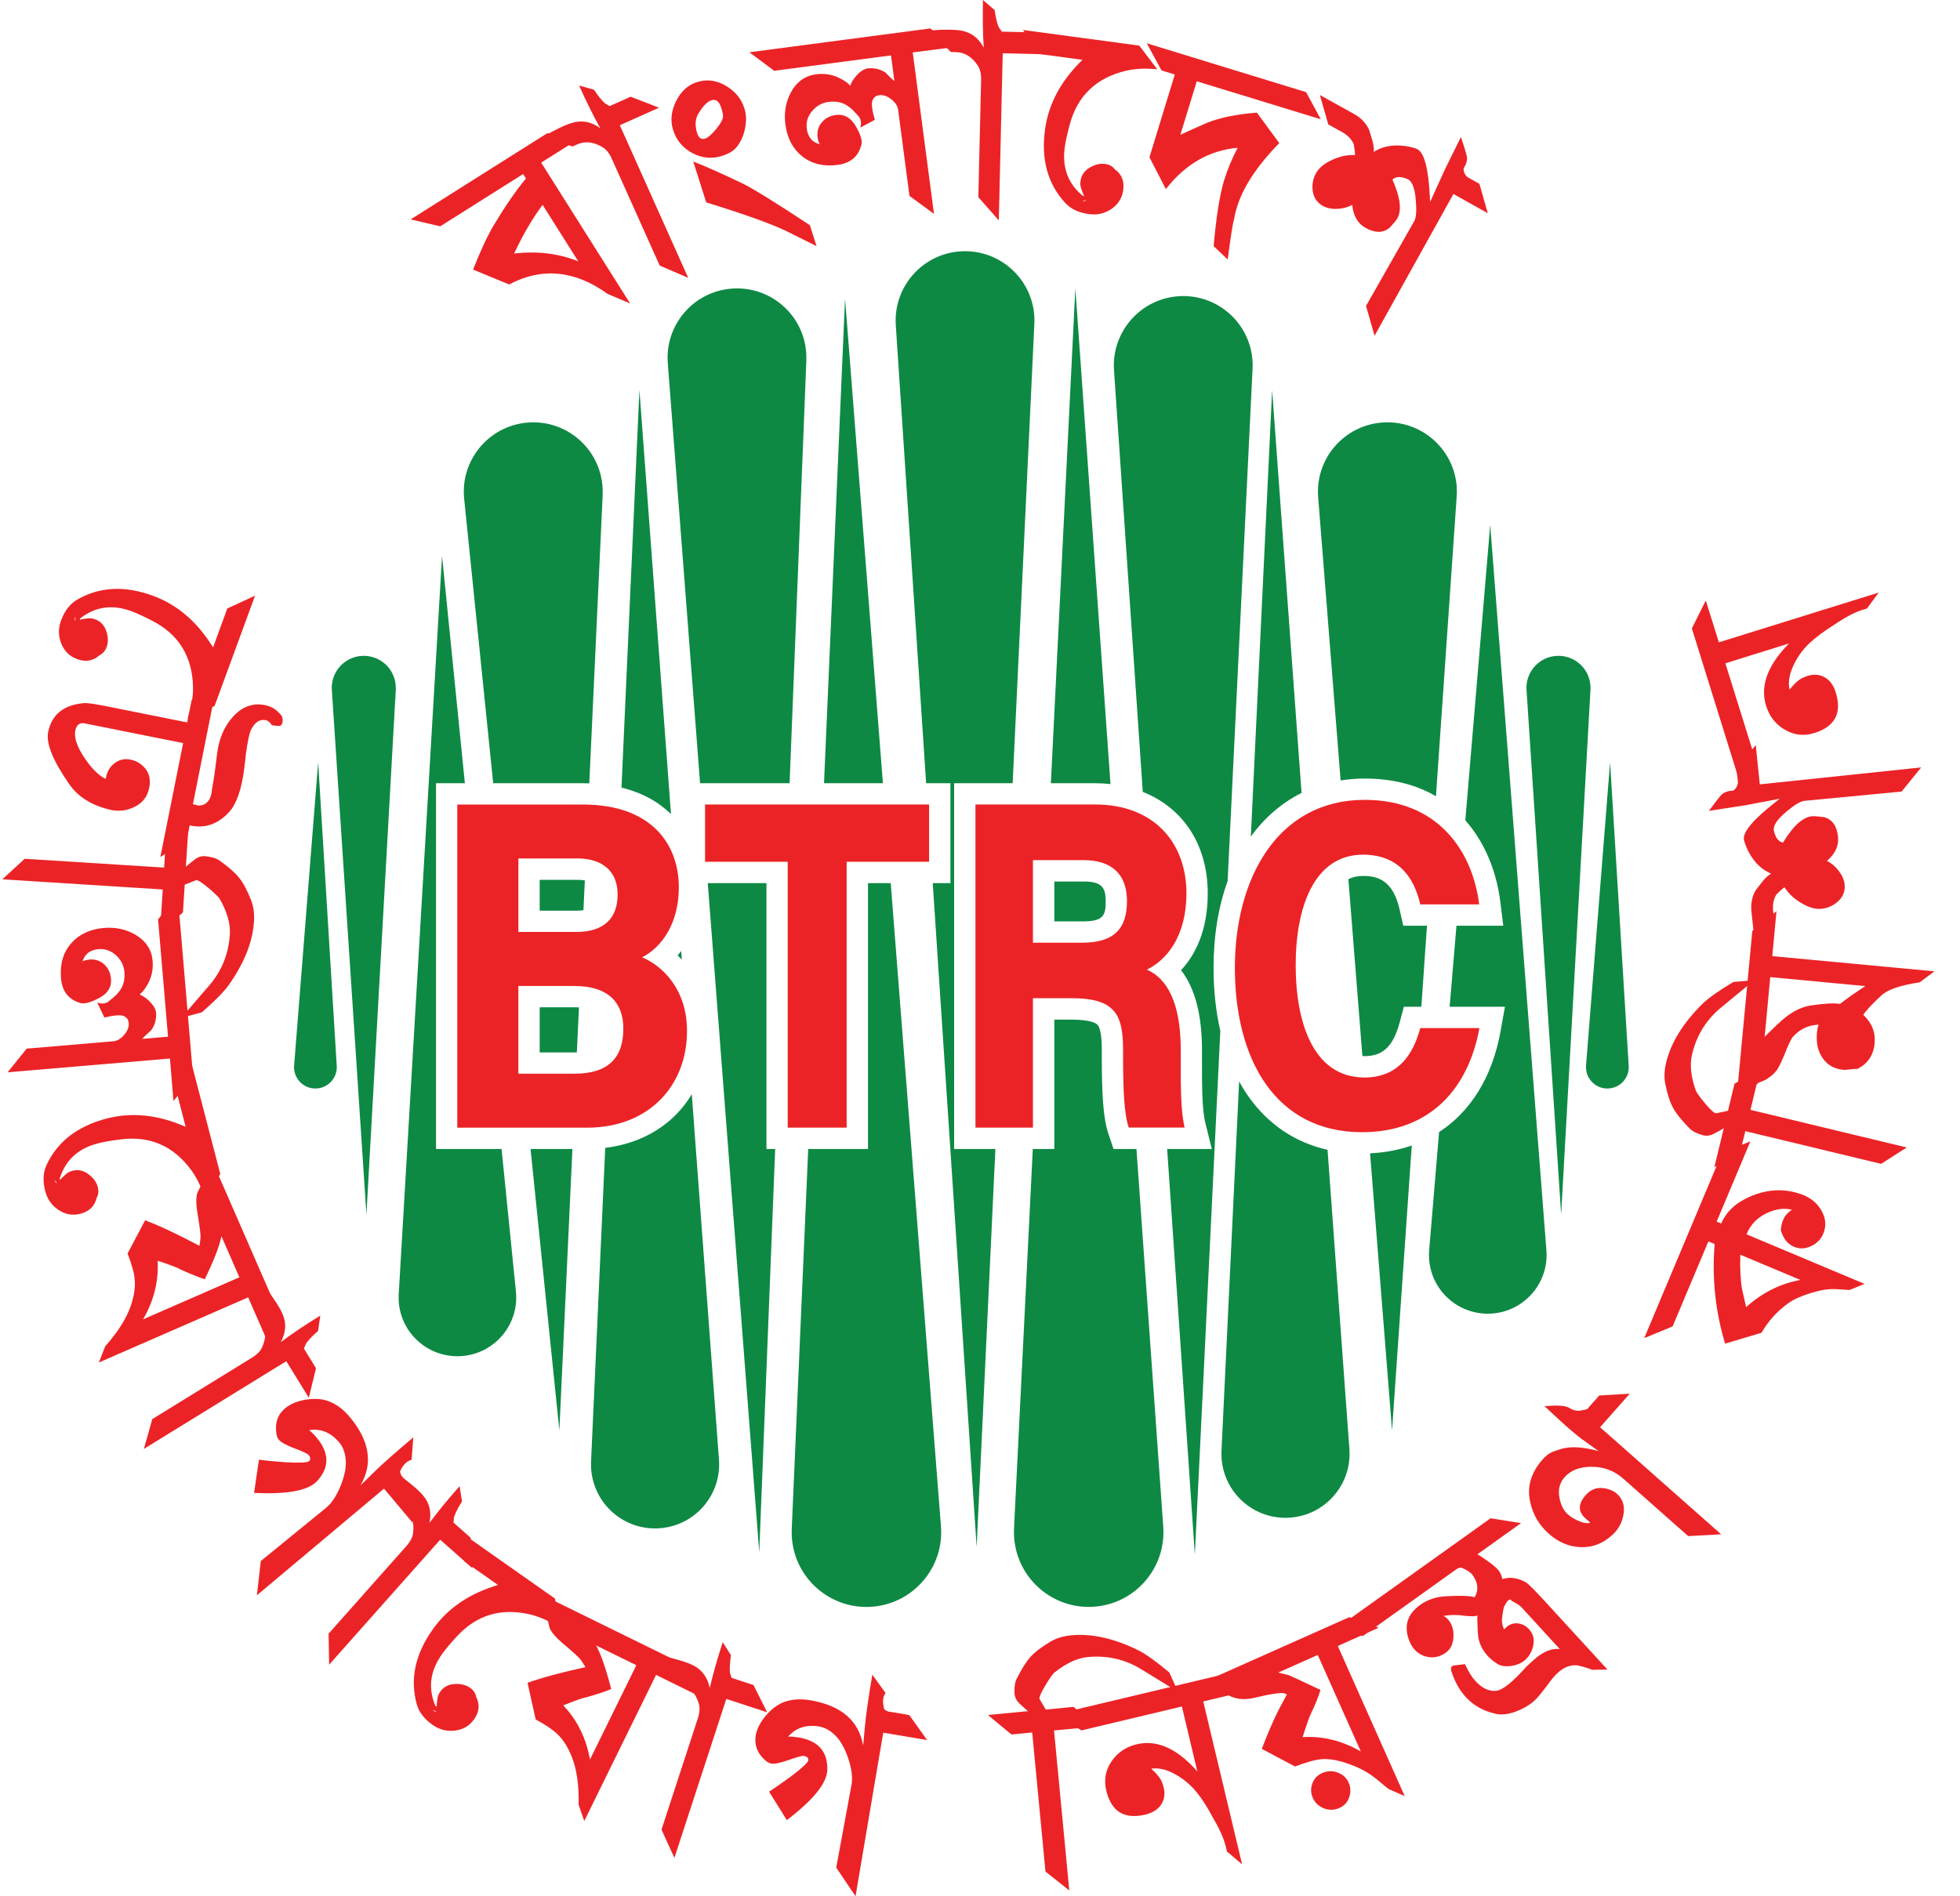 <svg width="62" height="60" viewBox="0 0 62 60" fill="none" xmlns="http://www.w3.org/2000/svg">
<g id="BTRC">
<g id="Group">
<g id="Group_2">
<path id="Vector" d="M6.106 21.737C6.084 20.774 5.656 20.076 4.822 19.645C4.547 19.503 4.324 19.4 4.154 19.338C3.561 19.12 3.028 19.191 2.556 19.552C2.534 19.572 2.51 19.619 2.483 19.694C2.472 19.724 2.465 19.746 2.46 19.759C2.403 19.766 2.377 19.683 2.384 19.513C2.357 19.587 2.359 19.629 2.389 19.64C2.382 19.638 2.451 19.623 2.593 19.594C2.735 19.565 2.839 19.557 2.905 19.567C3.183 19.621 3.35 19.81 3.404 20.135C3.421 20.26 3.411 20.371 3.375 20.469C3.328 20.597 3.25 20.686 3.141 20.737C2.944 20.914 2.711 20.954 2.441 20.855C2.202 20.767 2.035 20.604 1.939 20.364C1.843 20.125 1.839 19.882 1.929 19.638C2.043 19.326 2.215 19.104 2.443 18.972C3.148 18.564 3.947 18.524 4.84 18.851C5.611 19.134 6.244 19.678 6.74 20.484L7.19 19.253L8.068 18.847L6.789 22.335L5.936 22.731C6.056 22.376 6.111 22.045 6.106 21.737Z" fill="#EC2326"/>
<path id="Vector_2" d="M7.777 23.867L7.776 23.878C7.777 23.904 7.759 24.056 7.723 24.336C7.641 24.978 7.484 25.428 7.253 25.688C6.896 26.081 6.478 26.224 6 26.116L5.904 26.595L5.072 27.116L5.793 23.512L2.686 22.89C2.521 22.856 2.42 22.932 2.383 23.117C2.339 23.335 2.432 23.616 2.659 23.96C2.887 24.304 3.114 24.533 3.344 24.646L3.349 24.617C3.382 24.419 3.474 24.262 3.622 24.149C3.77 24.036 3.937 23.997 4.123 24.034C4.187 24.048 4.249 24.066 4.31 24.092C4.659 24.274 4.795 24.555 4.719 24.931C4.664 25.206 4.51 25.407 4.256 25.531C4.001 25.656 3.738 25.685 3.465 25.617C2.889 25.476 2.464 25.208 2.191 24.813C1.675 24.071 1.452 23.522 1.523 23.164C1.634 22.608 2.015 22.301 2.664 22.246C2.765 22.239 3.005 22.274 3.381 22.349L5.921 22.858L6.063 22.148L6.843 21.735L6.102 25.445C6.166 25.459 6.223 25.472 6.272 25.489C6.538 25.489 6.683 25.312 6.707 24.958C6.754 24.722 6.801 24.402 6.848 23.999C6.869 23.83 6.886 23.714 6.899 23.65C6.978 23.254 7.14 22.923 7.386 22.66C7.674 22.352 8.007 22.235 8.384 22.311C8.57 22.349 8.721 22.436 8.841 22.573C8.927 22.643 8.957 22.74 8.934 22.861C8.925 22.907 8.902 22.94 8.863 22.967C8.789 22.972 8.701 22.964 8.598 22.944C8.538 22.851 8.474 22.799 8.411 22.787C8.219 22.748 8.062 22.849 7.941 23.092C7.89 23.19 7.835 23.448 7.777 23.867Z" fill="#EC2326"/>
<path id="Vector_3" d="M6.62 31.179C7.015 30.72 7.232 30.182 7.271 29.564C7.293 29.225 7.183 28.846 6.942 28.426C6.856 28.328 6.733 28.213 6.573 28.078C6.387 27.923 6.264 27.846 6.205 27.849L5.843 27.992L5.787 28.871L5.061 29.51L5.148 28.144L0.074 27.822L0.782 27.172L5.192 27.451L5.234 26.792L5.961 26.157L5.88 27.424C5.969 27.345 6.065 27.268 6.165 27.192C6.264 27.116 6.372 27.082 6.49 27.091C6.686 27.109 6.836 27.155 6.942 27.227C7.224 27.428 7.429 27.608 7.559 27.767C7.689 27.925 7.817 28.161 7.94 28.476C8.019 28.67 8.05 28.898 8.034 29.159C7.994 29.803 7.726 30.476 7.23 31.175C7.072 31.394 6.79 31.679 6.382 32.032L5.735 32.205L6.62 31.179Z" fill="#EC2326"/>
<path id="Vector_4" d="M5.376 33.493L0.241 33.928L0.844 33.18L3.582 32.947C3.705 32.937 3.821 32.87 3.928 32.743C4.035 32.618 4.083 32.494 4.072 32.369C4.064 32.264 4.008 32.189 3.906 32.145C3.804 32.108 3.602 32.124 3.302 32.195L3.076 31.723C3.218 31.77 3.334 31.76 3.427 31.693C3.611 31.546 3.717 31.448 3.745 31.401C3.894 31.231 3.958 31.017 3.936 30.757C3.919 30.55 3.83 30.373 3.67 30.226C3.509 30.08 3.326 30.016 3.118 30.032C2.852 30.054 2.683 30.184 2.611 30.419C2.68 30.387 2.754 30.368 2.832 30.361C3.014 30.346 3.169 30.397 3.295 30.513C3.423 30.629 3.494 30.779 3.509 30.961C3.54 31.239 3.398 31.455 3.083 31.605C2.832 31.732 2.646 31.774 2.525 31.732C2.163 31.619 1.964 31.361 1.93 30.958C1.891 30.509 1.997 30.14 2.248 29.852C2.498 29.562 2.845 29.399 3.287 29.361C3.651 29.331 3.98 29.4 4.276 29.571C4.607 29.764 4.791 30.036 4.826 30.385C4.863 30.754 4.755 31.089 4.499 31.391L4.416 31.467C4.538 31.516 4.654 31.6 4.767 31.722C4.878 31.843 4.936 31.959 4.939 32.069C4.944 32.278 4.89 32.455 4.779 32.602C4.706 32.666 4.639 32.728 4.578 32.785C4.555 32.814 4.528 32.843 4.497 32.871L5.315 32.802L5 29.088L5.622 28.33L6.109 34.078L5.487 34.837L5.376 33.493Z" fill="#EC2326"/>
<path id="Vector_5" d="M6.061 37.04C5.495 36.261 4.746 35.931 3.814 36.052C3.507 36.091 3.266 36.133 3.089 36.18C2.477 36.339 2.079 36.701 1.896 37.266C1.889 37.295 1.897 37.347 1.916 37.424C1.924 37.456 1.929 37.478 1.933 37.492C1.889 37.531 1.822 37.477 1.73 37.332C1.751 37.408 1.776 37.441 1.808 37.433C1.801 37.435 1.849 37.384 1.95 37.279C2.051 37.175 2.132 37.109 2.191 37.081C2.45 36.966 2.695 37.027 2.926 37.264C3.01 37.357 3.066 37.453 3.093 37.554C3.126 37.687 3.113 37.805 3.054 37.908C2.993 38.166 2.823 38.331 2.546 38.404C2.3 38.468 2.069 38.428 1.854 38.286C1.638 38.143 1.498 37.945 1.432 37.693C1.348 37.37 1.363 37.091 1.476 36.853C1.823 36.116 2.457 35.629 3.379 35.39C4.175 35.184 5.004 35.27 5.872 35.653L5.544 34.385L6.034 33.55L6.968 37.146L6.491 37.957C6.383 37.596 6.242 37.291 6.061 37.04Z" fill="#EC2326"/>
<path id="Vector_6" d="M7.85 41.05L3.126 43.111L3.329 42.596C3.735 42.141 4.006 41.706 4.146 41.29C4.247 40.983 4.285 40.71 4.259 40.472C4.244 40.273 4.168 40.004 4.035 39.663L4.59 38.611C5.067 38.793 5.64 39.063 6.308 39.419C6.324 39.326 6.336 39.24 6.343 39.157C6.35 39.077 6.321 38.839 6.257 38.448C6.196 38.097 6.195 37.856 6.25 37.724L6.348 37.532L6.687 36.669L8.755 41.41L8.406 42.32L7.85 41.05ZM7.572 40.415L7.005 39.115C6.946 39.419 6.769 39.872 6.479 40.476C6.289 40.417 6.036 40.314 5.716 40.169C5.628 40.115 5.385 40.022 4.986 39.891C5.023 40.531 4.87 41.15 4.526 41.745L7.572 40.415Z" fill="#EC2326"/>
<path id="Vector_7" d="M8.88 42.467C9.248 42.193 9.666 41.913 10.131 41.627L10.062 42.112C9.902 42.249 9.775 42.38 9.684 42.505C9.664 42.547 9.642 42.603 9.615 42.672L9.996 43.291L9.769 44.226L9.056 43.07L4.551 45.845L4.818 44.901L7.967 42.96C8.134 42.858 8.243 42.745 8.295 42.62C8.429 42.316 8.422 42.043 8.275 41.806C8.258 41.779 8.231 41.733 8.193 41.672L8.4 40.74C8.668 41.089 8.847 41.367 8.939 41.58C9.067 41.868 9.046 42.165 8.88 42.467Z" fill="#EC2326"/>
<path id="Vector_8" d="M11.402 46.999L11.872 46.541C12.125 46.295 12.526 45.941 13.074 45.481L13.019 46.19C12.877 46.224 12.757 46.34 12.661 46.541C12.649 46.568 12.663 46.62 12.703 46.698C12.847 46.858 12.992 47.03 13.137 47.215L13.052 48.18L12.147 47.101L8.126 50.477L8.25 49.392L10.326 47.699C10.497 47.557 10.643 47.33 10.771 47.02C10.898 46.71 10.954 46.438 10.937 46.206C10.92 45.973 10.852 45.786 10.736 45.646C10.468 45.325 10.148 45.194 9.779 45.25C9.856 45.312 9.935 45.391 10.014 45.486C10.421 45.969 10.428 46.428 10.033 46.861C9.752 47.165 9.087 47.289 8.037 47.236L8.191 46.187C8.391 46.214 8.669 46.241 9.023 46.266C9.47 46.291 9.721 46.281 9.775 46.234C9.834 46.184 9.829 46.116 9.758 46.032C9.73 45.996 9.583 45.929 9.318 45.828C9.054 45.727 8.89 45.637 8.828 45.563C8.777 45.503 8.748 45.433 8.742 45.354C8.693 45.02 8.784 44.756 9.02 44.56C9.185 44.422 9.403 44.331 9.672 44.287C9.942 44.243 10.18 44.258 10.387 44.333C10.633 44.424 10.857 44.589 11.058 44.828C11.694 45.585 11.808 46.31 11.402 46.999Z" fill="#EC2326"/>
<path id="Vector_9" d="M13.584 48.188C13.857 47.821 14.175 47.433 14.539 47.023L14.614 47.509C14.499 47.686 14.416 47.848 14.364 47.994C14.357 48.04 14.352 48.1 14.345 48.175L14.888 48.657L14.941 49.619L13.924 48.717L10.411 52.672L10.394 51.691L12.85 48.925C12.98 48.778 13.053 48.638 13.068 48.503C13.108 48.173 13.024 47.915 12.813 47.73C12.79 47.708 12.749 47.674 12.697 47.625L12.626 46.673C12.983 46.929 13.236 47.145 13.385 47.32C13.59 47.563 13.656 47.851 13.584 48.188Z" fill="#EC2326"/>
<path id="Vector_10" d="M16.795 51.089C15.859 50.861 15.075 51.094 14.441 51.789C14.232 52.016 14.075 52.205 13.971 52.355C13.607 52.873 13.538 53.405 13.764 53.955C13.777 53.98 13.818 54.016 13.882 54.061C13.909 54.08 13.927 54.093 13.939 54.102C13.931 54.159 13.845 54.162 13.681 54.112C13.745 54.157 13.786 54.166 13.806 54.139C13.802 54.144 13.806 54.075 13.816 53.93C13.826 53.785 13.845 53.683 13.871 53.621C13.995 53.367 14.222 53.254 14.549 53.286C14.674 53.301 14.778 53.34 14.864 53.399C14.976 53.478 15.043 53.576 15.063 53.694C15.185 53.93 15.161 54.166 14.998 54.4C14.851 54.607 14.65 54.727 14.393 54.757C14.136 54.788 13.9 54.729 13.688 54.579C13.416 54.388 13.246 54.164 13.179 53.909C12.966 53.122 13.135 52.34 13.683 51.563C14.155 50.89 14.846 50.42 15.753 50.15L14.681 49.397L14.515 48.442L17.555 50.58L17.717 51.507C17.4 51.305 17.095 51.165 16.795 51.089Z" fill="#EC2326"/>
<path id="Vector_11" d="M20.753 52.996L18.481 57.62L18.302 57.097C18.319 56.487 18.245 55.98 18.081 55.573C17.96 55.273 17.811 55.042 17.64 54.877C17.498 54.736 17.267 54.579 16.945 54.405L16.687 53.244C17.169 53.075 17.781 52.91 18.519 52.75C18.472 52.669 18.425 52.595 18.378 52.527C18.331 52.46 18.157 52.298 17.854 52.042C17.581 51.814 17.424 51.63 17.381 51.494L17.333 51.285L17.034 50.408L21.677 52.689L21.999 53.609L20.753 52.996ZM20.129 52.689L18.857 52.064C19.007 52.333 19.167 52.794 19.334 53.443C19.15 53.52 18.89 53.606 18.553 53.702C18.452 53.717 18.206 53.803 17.817 53.96C18.26 54.425 18.541 54.995 18.663 55.673L20.129 52.689Z" fill="#EC2326"/>
<path id="Vector_12" d="M22.451 53.409C22.555 52.964 22.692 52.48 22.862 51.959L23.123 52.374C23.09 52.583 23.078 52.763 23.088 52.918C23.1 52.964 23.119 53.021 23.144 53.09L23.835 53.316L24.267 54.178L22.975 53.756L21.333 58.785L20.925 57.891L22.073 54.375C22.134 54.189 22.144 54.032 22.104 53.903C22.009 53.584 21.829 53.382 21.562 53.294C21.532 53.284 21.482 53.267 21.414 53.245L20.971 52.401C21.401 52.493 21.718 52.59 21.925 52.692C22.206 52.832 22.382 53.072 22.451 53.409Z" fill="#EC2326"/>
<path id="Vector_13" d="M27.304 55.231L27.364 54.577C27.398 54.226 27.474 53.697 27.594 52.989L28.012 53.566C27.926 53.684 27.911 53.849 27.966 54.065C27.975 54.093 28.018 54.123 28.099 54.156C28.312 54.186 28.534 54.223 28.765 54.269L29.327 55.057L27.939 54.823L27.063 60L26.452 59.093L26.938 56.458C26.975 56.239 26.941 55.971 26.837 55.653C26.732 55.334 26.597 55.091 26.434 54.924C26.27 54.757 26.098 54.66 25.918 54.629C25.507 54.56 25.178 54.666 24.932 54.948C25.031 54.944 25.143 54.955 25.264 54.975C25.888 55.081 26.189 55.425 26.169 56.012C26.152 56.425 25.726 56.952 24.89 57.59L24.328 56.691C24.499 56.581 24.728 56.421 25.015 56.212C25.37 55.943 25.556 55.772 25.567 55.701C25.581 55.624 25.532 55.577 25.422 55.558C25.377 55.55 25.222 55.593 24.954 55.686C24.687 55.781 24.505 55.818 24.409 55.803C24.332 55.789 24.266 55.755 24.209 55.7C23.956 55.479 23.855 55.216 23.905 54.914C23.941 54.702 24.049 54.493 24.226 54.284C24.402 54.076 24.595 53.933 24.799 53.855C25.045 53.764 25.323 53.746 25.631 53.798C26.609 53.963 27.166 54.442 27.304 55.231Z" fill="#EC2326"/>
<path id="Vector_14" d="M36.104 52.819C35.589 52.502 35.023 52.372 34.406 52.431C34.069 52.463 33.712 52.632 33.334 52.937C33.251 53.036 33.157 53.176 33.051 53.357C32.926 53.566 32.87 53.699 32.882 53.756L33.081 54.092L33.958 54.007L34.704 54.624L33.342 54.754L33.824 59.815L33.071 59.218L32.651 54.818L31.994 54.88L31.252 54.264L32.518 54.142C32.425 54.066 32.334 53.985 32.245 53.898C32.156 53.812 32.105 53.711 32.093 53.593C32.081 53.397 32.102 53.242 32.157 53.126C32.311 52.817 32.456 52.584 32.592 52.431C32.729 52.278 32.941 52.114 33.233 51.942C33.411 51.834 33.632 51.767 33.892 51.742C34.534 51.681 35.24 51.839 36.009 52.217C36.25 52.338 36.577 52.573 36.99 52.92L37.265 53.532L36.104 52.819Z" fill="#EC2326"/>
<path id="Vector_15" d="M36.417 55.963C36.57 56.101 36.678 56.229 36.74 56.349C36.771 56.421 36.794 56.494 36.811 56.563C36.86 56.765 36.831 56.946 36.729 57.101C36.624 57.256 36.459 57.36 36.231 57.416C35.565 57.574 35.154 57.322 34.994 56.656C34.915 56.32 34.969 56.012 35.159 55.732C35.35 55.452 35.616 55.272 35.956 55.191C36.57 55.044 37.182 55.3 37.792 55.959L37.875 56.05L37.386 53.995L34.208 54.752L33.386 54.245L38.559 53.013L39.412 53.513L38.062 53.835L39.291 58.99L38.812 58.583C38.802 58.539 38.789 58.485 38.773 58.421C38.716 58.18 38.58 57.874 38.364 57.504C38.182 57.165 38.005 56.89 37.831 56.681C37.657 56.472 37.45 56.298 37.209 56.16C36.919 55.99 36.656 55.926 36.417 55.963Z" fill="#EC2326"/>
<path id="Vector_16" d="M42.318 52.081L44.435 56.831L43.916 56.602C43.629 56.359 43.44 56.207 43.349 56.148C43.174 56.027 42.958 55.919 42.702 55.826C42.36 55.7 42.068 55.646 41.825 55.661C41.618 55.675 41.331 55.754 40.966 55.894L39.914 55.336C40.104 54.837 40.281 54.43 40.44 54.115C40.475 54.049 40.564 53.881 40.708 53.611C40.645 53.583 40.603 53.569 40.583 53.571C40.45 53.559 40.16 53.606 39.715 53.712C39.376 53.8 39.081 53.77 38.83 53.625L37.938 53.282L42.68 51.169L43.611 51.502L42.318 52.081ZM41.684 52.364L40.433 52.922C40.538 52.947 40.645 52.974 40.758 53.001C40.827 53.028 41.165 53.183 41.77 53.471C41.697 53.711 41.598 53.958 41.47 54.215C41.412 54.341 41.323 54.591 41.205 54.965C41.839 54.924 42.453 55.076 43.046 55.418L41.684 52.364ZM42.375 57.203C42.208 57.278 42.043 57.283 41.878 57.217C41.712 57.151 41.596 57.042 41.527 56.887C41.461 56.738 41.456 56.587 41.512 56.433C41.568 56.28 41.67 56.17 41.82 56.103C41.987 56.029 42.152 56.023 42.316 56.086C42.48 56.148 42.594 56.254 42.661 56.403C42.727 56.551 42.734 56.706 42.68 56.865C42.624 57.025 42.523 57.138 42.375 57.203Z" fill="#EC2326"/>
<path id="Vector_17" d="M45.659 51.131C45.733 51.167 45.794 51.219 45.843 51.288C45.949 51.436 45.993 51.615 45.974 51.826C45.956 52.035 45.878 52.19 45.74 52.288C45.528 52.439 45.307 52.478 45.079 52.406C44.85 52.333 44.686 52.175 44.587 51.935C44.395 51.465 44.508 51.079 44.926 50.779C45.165 50.609 45.443 50.518 45.764 50.506C46.178 50.482 46.473 50.491 46.649 50.535C46.778 50.314 46.757 50.081 46.583 49.837C46.526 49.757 46.418 49.683 46.256 49.614C46.199 49.59 46.131 49.607 46.052 49.665L43.117 51.762L42.139 51.62L47.151 48.04L48.114 48.193L46.595 49.279L46.482 49.12C46.546 49.075 46.706 49.144 46.965 49.328C47.2 49.488 47.348 49.611 47.409 49.695C47.515 49.843 47.559 50.041 47.542 50.285C47.547 50.314 47.522 50.519 47.468 50.904C47.109 51.072 46.844 51.145 46.674 51.121L46.692 51.131C46.601 51.148 46.418 51.14 46.143 51.103C45.946 51.094 45.785 51.106 45.659 51.131Z" fill="#EC2326"/>
<path id="Vector_18" d="M47.685 50.648H47.699C47.67 50.675 47.63 50.737 47.579 50.835C47.552 50.921 47.528 51.064 47.508 51.265C47.512 51.366 47.535 51.462 47.576 51.555C47.604 51.528 47.628 51.506 47.648 51.489C47.754 51.391 47.876 51.351 48.014 51.366C48.152 51.381 48.269 51.442 48.366 51.548C48.494 51.688 48.54 51.853 48.505 52.045C48.469 52.237 48.383 52.396 48.248 52.519C48.137 52.62 47.99 52.684 47.807 52.711C47.623 52.738 47.473 52.715 47.356 52.64C47.24 52.566 47.139 52.483 47.056 52.392C46.903 52.224 46.805 52.03 46.763 51.813C46.748 51.728 46.738 51.514 46.729 51.167C46.767 51.044 46.819 50.874 46.883 50.654C46.885 50.521 46.991 50.356 47.201 50.164C47.508 49.882 47.864 49.849 48.265 50.064C48.329 50.095 48.553 50.322 48.941 50.744L50.849 52.827L50.364 52.834C50.251 52.787 50.103 52.741 49.92 52.698C49.696 52.664 49.481 52.743 49.273 52.932C49.182 53.016 49.069 53.149 48.938 53.333C48.786 53.534 48.676 53.67 48.609 53.741C48.446 53.91 48.236 54.043 47.982 54.142C47.709 54.25 47.471 54.274 47.266 54.215C46.9 54.125 46.601 53.953 46.367 53.697C46.168 53.481 46.016 53.208 45.912 52.881C45.88 52.779 45.903 52.718 45.983 52.698L46.342 52.655C46.45 52.888 46.557 53.065 46.665 53.183C46.883 53.421 47.107 53.525 47.338 53.497C47.537 53.473 47.85 53.22 48.277 52.741C48.378 52.649 48.451 52.583 48.493 52.542C48.757 52.3 49.007 52.177 49.243 52.173C49.261 52.173 49.293 52.175 49.339 52.177L48.117 50.843C48.081 50.804 48.004 50.752 47.881 50.688C47.805 50.643 47.773 50.614 47.788 50.6L47.685 50.648Z" fill="#EC2326"/>
<path id="Vector_19" d="M50.305 48.178C50.246 48.126 50.195 48.08 50.151 48.041C49.912 47.831 49.915 47.584 50.161 47.306C50.355 47.087 50.603 47.028 50.907 47.129C51.001 47.161 51.08 47.204 51.143 47.261C51.328 47.424 51.401 47.639 51.358 47.901C51.316 48.164 51.202 48.384 51.014 48.556C50.709 48.842 50.362 48.974 49.973 48.952C49.615 48.931 49.292 48.793 48.998 48.534C48.681 48.252 48.482 47.912 48.401 47.51C48.299 47.037 48.43 46.592 48.798 46.177C48.892 46.069 48.992 45.992 49.094 45.944C49.275 45.879 49.398 45.838 49.462 45.825C49.754 45.761 50.123 45.791 50.569 45.916C50.409 45.801 50.229 45.671 50.027 45.526C49.799 45.359 49.408 45.014 48.855 44.489C48.97 44.486 49.086 44.481 49.204 44.473C49.401 44.473 49.536 44.493 49.612 44.533C49.73 44.602 49.828 44.638 49.905 44.636C49.951 44.643 50.052 44.626 50.205 44.587L50.588 44.156L51.554 44.097L50.615 45.159L54.445 48.547L53.403 48.604L51.345 46.784C51.051 46.524 50.701 46.399 50.291 46.411C49.942 46.423 49.678 46.531 49.496 46.735C49.34 46.91 49.285 47.119 49.325 47.364C49.366 47.608 49.457 47.792 49.598 47.918C49.716 48.021 49.865 48.105 50.045 48.166C50.153 48.198 50.241 48.202 50.305 48.178Z" fill="#EC2326"/>
<path id="Vector_20" d="M54.302 38.654L54.447 38.714C54.603 38.34 54.912 38.053 55.37 37.855C55.8 37.672 56.222 37.618 56.636 37.694C56.793 37.725 56.931 37.765 57.053 37.816C57.306 37.922 57.495 38.085 57.619 38.308C57.758 38.551 57.776 38.795 57.672 39.041C57.599 39.215 57.469 39.345 57.285 39.431C57.102 39.517 56.921 39.522 56.748 39.449C56.549 39.367 56.411 39.191 56.331 38.925C56.343 38.795 56.368 38.685 56.406 38.596C56.478 38.423 56.628 38.286 56.852 38.19C56.889 38.17 56.923 38.166 56.952 38.18C57.021 38.202 57.021 38.293 56.952 38.456C56.886 38.379 56.837 38.333 56.807 38.321C56.554 38.215 56.274 38.225 55.967 38.35C55.617 38.493 55.377 38.728 55.247 39.055L58.98 40.623L58.506 40.816C58.177 40.791 57.972 40.783 57.891 40.791C57.734 40.796 57.528 40.837 57.277 40.914C56.969 41.01 56.733 41.116 56.571 41.233C56.217 41.487 55.934 41.799 55.721 42.17L54.57 42.514C54.26 41.486 54.15 40.435 54.239 39.363L54.04 39.281L52.909 41.969L52.011 42.34L54.477 36.472L55.369 36.115L54.302 38.654ZM55.104 40.783C55.124 40.869 55.168 41.061 55.234 41.358C55.745 40.901 56.316 40.614 56.952 40.499L55.05 39.7C55.038 40.147 55.057 40.508 55.104 40.783Z" fill="#EC2326"/>
<path id="Vector_21" d="M54.443 31.878C53.975 32.263 53.669 32.755 53.525 33.357C53.445 33.687 53.487 34.078 53.653 34.533C53.72 34.643 53.821 34.779 53.958 34.938C54.114 35.123 54.222 35.219 54.28 35.226L54.661 35.147L54.866 34.292L55.692 33.786L55.372 35.117L60.315 36.307L59.506 36.826L55.209 35.791L55.053 36.433L54.229 36.934L54.528 35.698C54.425 35.761 54.319 35.821 54.207 35.877C54.096 35.934 53.983 35.949 53.87 35.921C53.681 35.868 53.541 35.798 53.449 35.708C53.206 35.462 53.034 35.25 52.933 35.071C52.832 34.892 52.747 34.638 52.68 34.306C52.636 34.1 52.645 33.871 52.705 33.618C52.857 32.991 53.236 32.376 53.845 31.77C54.037 31.581 54.366 31.349 54.828 31.072L55.495 31.012L54.443 31.878Z" fill="#EC2326"/>
<path id="Vector_22" d="M56.17 33.908L56.171 33.898C56.117 33.979 56.008 34.07 55.841 34.171L55.627 34.258L54.924 34.84L55.43 29.457L56.195 28.832L56.062 30.253L61.191 30.734L60.725 31.082C60.104 31.175 59.696 31.317 59.501 31.507C59.212 31.775 59.025 31.978 58.941 32.112C59.212 32.36 59.332 32.664 59.298 33.02C59.263 33.389 59.081 33.657 58.752 33.822C58.7 33.817 58.626 33.822 58.53 33.835C58.434 33.849 58.363 33.854 58.317 33.851C58.012 33.822 57.786 33.689 57.638 33.453C57.5 33.244 57.446 32.982 57.476 32.672C57.484 32.574 57.503 32.492 57.528 32.421C57.193 32.436 56.92 32.568 56.706 32.816C56.655 32.876 56.564 33.07 56.434 33.399C56.323 33.667 56.235 33.835 56.17 33.908ZM55.998 30.917L55.821 32.805C56.146 32.482 56.365 32.278 56.478 32.19C56.746 31.979 57.014 31.855 57.279 31.814C57.71 31.75 58.019 31.733 58.206 31.764C58.39 31.617 58.656 31.43 59.005 31.201L55.998 30.917Z" fill="#EC2326"/>
<path id="Vector_23" d="M55.667 24.818L60.772 24.282L60.153 25.046L57.077 25.339C56.954 25.353 56.763 25.467 56.504 25.685C56.209 25.933 56.079 26.133 56.114 26.287C56.165 26.511 56.261 26.636 56.403 26.659C56.718 26.135 57.023 25.857 57.318 25.826C57.384 25.82 57.51 25.83 57.699 25.855C57.959 25.926 58.105 26.133 58.142 26.477C58.171 26.755 58.055 27.012 57.79 27.242C57.928 27.306 58.051 27.409 58.163 27.553C58.272 27.696 58.334 27.837 58.35 27.981C58.371 28.188 58.307 28.363 58.156 28.507C58.004 28.65 57.827 28.733 57.621 28.755C57.422 28.775 57.202 28.711 56.957 28.559C56.735 28.426 56.566 28.262 56.448 28.072C56.376 28.126 56.29 28.203 56.19 28.306C56.108 28.446 56.072 28.606 56.086 28.788C56.065 28.601 56.084 28.778 56.141 29.323L55.533 30.075L55.403 28.839C55.378 28.593 55.421 28.369 55.538 28.166C55.683 27.981 55.757 27.885 55.764 27.876C55.844 27.777 55.932 27.698 56.025 27.642C55.678 27.495 55.415 27.212 55.236 26.791C55.192 26.678 55.169 26.599 55.163 26.553C55.138 26.314 55.469 25.924 56.155 25.386L56.298 25.273L55.199 25.481L54.058 25.656C54.219 25.434 54.356 25.258 54.469 25.13C54.525 25.086 54.597 25.053 54.686 25.031C54.732 25.026 54.777 25.021 54.825 25.016C54.906 24.962 54.956 24.881 54.978 24.773L54.931 24.326L55.539 23.574L55.667 24.818Z" fill="#EC2326"/>
<path id="Vector_24" d="M56.609 21.821C56.736 21.659 56.857 21.543 56.972 21.472C57.042 21.437 57.112 21.408 57.181 21.386C57.38 21.324 57.56 21.339 57.722 21.432C57.884 21.524 58 21.683 58.069 21.907C58.273 22.561 58.047 22.989 57.395 23.193C57.064 23.296 56.754 23.262 56.461 23.09C56.169 22.92 55.97 22.667 55.866 22.332C55.679 21.73 55.893 21.103 56.508 20.447L56.594 20.359L54.578 20.988L55.551 24.107L55.1 24.962L53.518 19.884L53.959 18.999L54.372 20.324L59.431 18.748L59.057 19.253C59.013 19.267 58.961 19.284 58.899 19.302C58.663 19.377 58.366 19.533 58.012 19.774C57.687 19.978 57.425 20.174 57.226 20.363C57.029 20.55 56.871 20.769 56.749 21.018C56.602 21.317 56.555 21.585 56.609 21.821Z" fill="#EC2326"/>
</g>
<g id="Group_3">
<path id="Vector_25" d="M17.119 5.145L19.932 9.602L19.221 9.3C18.186 8.552 17.147 8.451 16.105 9L14.964 8.53C15.205 7.923 15.421 7.459 15.612 7.137C15.969 6.542 16.309 6.045 16.637 5.647L16.547 5.507L13.926 7.161L12.99 6.942L17.314 4.213L18.25 4.432L17.119 5.145ZM17.164 6.482C16.846 6.907 16.546 7.419 16.264 8.022C16.997 7.938 17.673 8.019 18.292 8.269L17.164 6.482Z" fill="#EC2326"/>
<path id="Vector_26" d="M18.988 4.058C18.765 3.656 18.543 3.208 18.319 2.707L18.791 2.839C18.905 3.016 19.018 3.157 19.13 3.265C19.168 3.291 19.222 3.321 19.286 3.356L19.949 3.06L20.847 3.407L19.607 3.963L21.77 8.791L20.868 8.403L19.355 5.029C19.276 4.85 19.177 4.727 19.06 4.658C18.776 4.486 18.506 4.457 18.25 4.572C18.219 4.585 18.172 4.607 18.106 4.636L17.209 4.309C17.589 4.088 17.89 3.946 18.111 3.884C18.42 3.795 18.712 3.854 18.988 4.058Z" fill="#EC2326"/>
<path id="Vector_27" d="M23.279 4.68C23.19 4.784 23.041 4.869 22.837 4.934C22.52 5.035 22.21 5.005 21.905 4.845C21.602 4.685 21.398 4.442 21.293 4.117C21.2 3.823 21.229 3.52 21.384 3.206C21.538 2.893 21.757 2.691 22.043 2.599C22.353 2.5 22.659 2.537 22.955 2.711C23.254 2.884 23.453 3.125 23.55 3.437C23.611 3.631 23.616 3.847 23.562 4.088C23.508 4.331 23.414 4.526 23.279 4.68ZM24.887 7.318C24.402 7.082 23.552 6.779 22.34 6.404L21.929 5.11C22.352 5.277 22.869 5.507 23.485 5.804C23.832 5.974 24.543 6.414 25.619 7.126L25.829 7.787L24.887 7.318ZM22.502 3.173C22.372 3.215 22.232 3.358 22.085 3.606C21.993 3.766 21.979 3.96 22.045 4.188C22.092 4.359 22.178 4.425 22.303 4.385C22.396 4.354 22.512 4.257 22.65 4.088C22.788 3.919 22.863 3.786 22.871 3.687C22.876 3.636 22.856 3.54 22.809 3.395C22.746 3.203 22.643 3.127 22.502 3.173Z" fill="#EC2326"/>
<path id="Vector_28" d="M28.872 1.659L29.544 6.767L28.769 6.199L28.41 3.474C28.393 3.351 28.32 3.24 28.19 3.139C28.061 3.038 27.934 2.996 27.809 3.012C27.705 3.026 27.632 3.085 27.594 3.189C27.562 3.292 27.587 3.493 27.673 3.791L27.213 4.039C27.253 3.896 27.238 3.779 27.167 3.69C27.012 3.513 26.911 3.412 26.86 3.385C26.683 3.243 26.466 3.191 26.208 3.225C26.001 3.252 25.829 3.35 25.689 3.515C25.549 3.682 25.493 3.867 25.52 4.074C25.556 4.339 25.692 4.503 25.93 4.563C25.894 4.496 25.872 4.423 25.862 4.346C25.839 4.165 25.883 4.009 25.992 3.876C26.102 3.742 26.248 3.665 26.43 3.64C26.707 3.597 26.93 3.729 27.095 4.036C27.231 4.28 27.284 4.464 27.246 4.587C27.15 4.954 26.902 5.165 26.501 5.217C26.055 5.276 25.682 5.187 25.382 4.951C25.082 4.715 24.901 4.376 24.844 3.938C24.797 3.575 24.851 3.243 25.008 2.94C25.186 2.601 25.449 2.406 25.797 2.353C26.162 2.299 26.503 2.392 26.817 2.633L26.896 2.711C26.938 2.586 27.017 2.466 27.133 2.348C27.25 2.232 27.363 2.168 27.472 2.161C27.68 2.148 27.86 2.193 28.012 2.298C28.079 2.367 28.145 2.431 28.204 2.49C28.233 2.512 28.263 2.539 28.293 2.567L28.185 1.753L24.49 2.24L23.705 1.654L29.424 0.9L30.212 1.487L28.872 1.659Z" fill="#EC2326"/>
<path id="Vector_29" d="M31.118 1.507C31.089 1.05 31.082 0.548 31.094 0L31.465 0.322C31.492 0.531 31.534 0.708 31.588 0.853C31.613 0.893 31.647 0.942 31.691 1.001L32.417 1.018L33.078 1.718L31.719 1.686L31.595 6.974L30.947 6.236L31.035 2.537C31.04 2.342 31.005 2.188 30.929 2.075C30.747 1.797 30.514 1.655 30.234 1.649C30.202 1.649 30.15 1.647 30.078 1.645L29.408 0.964C29.846 0.929 30.179 0.931 30.406 0.968C30.72 1.025 30.956 1.202 31.118 1.507Z" fill="#EC2326"/>
<path id="Vector_30" d="M35.602 2.242C34.666 2.471 34.078 3.04 33.837 3.948C33.757 4.247 33.705 4.486 33.68 4.666C33.596 5.293 33.779 5.797 34.233 6.182C34.256 6.199 34.309 6.212 34.386 6.222C34.418 6.227 34.442 6.229 34.455 6.231C34.474 6.286 34.4 6.329 34.231 6.359C34.309 6.369 34.349 6.359 34.354 6.327C34.354 6.334 34.324 6.269 34.266 6.138C34.209 6.005 34.177 5.905 34.174 5.84C34.165 5.556 34.315 5.352 34.62 5.229C34.738 5.186 34.848 5.172 34.953 5.186C35.087 5.204 35.192 5.261 35.264 5.356C35.48 5.509 35.569 5.728 35.531 6.013C35.497 6.264 35.372 6.463 35.16 6.61C34.946 6.755 34.71 6.811 34.452 6.775C34.123 6.731 33.869 6.612 33.692 6.416C33.14 5.816 32.93 5.044 33.056 4.102C33.166 3.287 33.562 2.552 34.241 1.893L32.943 1.718L32.356 0.948L36.038 1.443L36.608 2.192C36.237 2.155 35.902 2.171 35.602 2.242Z" fill="#EC2326"/>
<path id="Vector_31" d="M37.857 2.572L37.338 4.265C37.53 4.174 37.813 4.046 38.191 3.882C38.595 3.72 39.118 3.614 39.76 3.565L40.467 4.528C39.772 5.236 39.325 5.914 39.126 6.561C39.084 6.697 39.05 6.841 39.025 6.991C38.998 7.058 38.934 7.464 38.835 8.211L38.391 7.788C38.472 6.858 38.582 6.17 38.718 5.72C38.831 5.352 38.975 5.005 39.152 4.676C38.255 4.755 37.496 5.192 36.879 5.984L36.36 4.976L37.162 2.358L36.741 2.228L36.277 1.37L41.316 2.916L41.78 3.774L37.857 2.572Z" fill="#EC2326"/>
<path id="Vector_32" d="M45.976 6.138L43.481 10.624L43.211 9.68L44.738 6.994C44.799 6.886 44.814 6.664 44.785 6.327C44.753 5.942 44.664 5.722 44.517 5.663C44.305 5.575 44.148 5.582 44.047 5.683C44.295 6.243 44.347 6.652 44.202 6.91C44.17 6.967 44.089 7.065 43.959 7.205C43.752 7.377 43.498 7.377 43.196 7.21C42.951 7.074 42.81 6.831 42.773 6.482C42.641 6.558 42.484 6.6 42.306 6.608C42.125 6.617 41.974 6.586 41.847 6.516C41.665 6.414 41.559 6.261 41.527 6.055C41.496 5.85 41.53 5.656 41.631 5.476C41.729 5.3 41.91 5.157 42.172 5.044C42.41 4.939 42.639 4.894 42.864 4.907C42.862 4.818 42.847 4.702 42.822 4.562C42.754 4.413 42.643 4.292 42.486 4.198C42.651 4.289 42.495 4.203 42.016 3.936L41.751 3.006L42.837 3.609C43.053 3.729 43.211 3.896 43.309 4.107C43.378 4.331 43.413 4.449 43.415 4.457C43.45 4.582 43.464 4.697 43.457 4.805C43.777 4.604 44.16 4.553 44.607 4.648C44.725 4.676 44.804 4.703 44.844 4.725C45.055 4.843 45.183 5.336 45.229 6.207L45.239 6.389L45.701 5.371L46.213 4.336C46.303 4.597 46.368 4.81 46.407 4.975C46.412 5.046 46.397 5.123 46.363 5.211C46.341 5.251 46.318 5.292 46.296 5.332C46.294 5.43 46.331 5.518 46.406 5.597L46.798 5.816L47.063 6.747L45.976 6.138Z" fill="#EC2326"/>
</g>
<g id="Group_4">
<g id="Group_5">
<path id="Vector_33" d="M27.929 24.782H26.066L26.731 9.445L27.929 24.782Z" fill="#0D8944"/>
<path id="Vector_34" d="M27.592 50.838C26.289 50.939 25.151 49.966 25.05 48.665C25.044 48.572 25.042 48.468 25.045 48.378L25.566 36.355H27.457V27.943H28.176L29.765 48.296C29.866 49.597 28.894 50.735 27.592 50.838Z" fill="#0D8944"/>
<path id="Vector_35" d="M21.225 25.76C20.843 25.383 20.328 25.083 19.659 24.921L20.227 12.338L21.225 25.76Z" fill="#0D8944"/>
<path id="Vector_36" d="M21.568 30.366C21.526 30.32 21.482 30.275 21.436 30.233C21.475 30.185 21.512 30.138 21.546 30.088L21.568 30.366Z" fill="#0D8944"/>
<path id="Vector_37" d="M20.872 48.355C19.756 48.439 18.785 47.601 18.7 46.485C18.695 46.407 18.695 46.318 18.697 46.242L19.145 36.32C20.359 36.173 21.327 35.554 21.883 34.622L22.743 46.185C22.825 47.301 21.987 48.272 20.872 48.355Z" fill="#0D8944"/>
<path id="Vector_38" d="M47.206 41.561C46.181 41.64 45.286 40.875 45.207 39.85C45.2 39.752 45.2 39.644 45.209 39.55L45.522 35.819C46.519 35.172 47.201 34.083 47.463 32.648L47.606 31.854H45.856L46.072 29.29H47.552L47.459 28.533C47.346 27.625 46.999 26.684 46.352 25.956L47.139 16.606L48.917 39.563C48.997 40.587 48.23 41.482 47.206 41.561Z" fill="#0D8944"/>
<path id="Vector_39" d="M14.656 42.903C13.633 43.006 12.721 42.261 12.618 41.239C12.609 41.143 12.608 41.037 12.613 40.944L13.983 17.589L14.705 24.782H13.793V36.355H15.866L16.32 40.867C16.423 41.89 15.677 42.8 14.656 42.903Z" fill="#0D8944"/>
<path id="Vector_40" d="M16.783 36.355H18.107L17.694 45.26L16.783 36.355Z" fill="#0D8944"/>
<path id="Vector_41" d="M18.163 31.871C18.216 31.871 18.267 31.873 18.314 31.875L18.248 33.297C18.225 33.299 18.2 33.299 18.173 33.299H17.072V31.871H18.163Z" fill="#0D8944"/>
<path id="Vector_42" d="M18.272 27.839C18.361 27.839 18.436 27.845 18.5 27.857L18.456 28.799C18.388 28.81 18.309 28.815 18.216 28.815H17.072V27.839H18.272Z" fill="#0D8944"/>
<path id="Vector_43" d="M19.064 15.662L18.641 24.786C18.575 24.784 18.509 24.782 18.442 24.782H15.601L14.683 15.784C14.558 14.577 15.438 13.498 16.645 13.375C17.852 13.25 18.931 14.13 19.054 15.337C19.066 15.442 19.067 15.56 19.064 15.662Z" fill="#0D8944"/>
<path id="Vector_44" d="M24.245 36.355H24.521L24.017 49.117L22.389 27.943H24.245V36.355Z" fill="#0D8944"/>
<path id="Vector_45" d="M25.507 11.407L24.977 24.782H22.145L21.124 11.488C21.031 10.28 21.936 9.224 23.145 9.132C24.354 9.039 25.409 9.942 25.502 11.151C25.508 11.237 25.508 11.323 25.507 11.407Z" fill="#0D8944"/>
<path id="Vector_46" d="M32.719 10.248L32.033 24.782H30.182V36.355H31.487L30.894 48.948L29.505 27.943H30.064V24.782H29.296L28.336 10.288C28.257 9.079 29.172 8.033 30.383 7.953C31.591 7.874 32.637 8.789 32.718 9.998C32.723 10.082 32.724 10.165 32.719 10.248Z" fill="#0D8944"/>
<path id="Vector_47" d="M39.622 11.671L38.833 27.876C38.833 27.878 38.833 27.878 38.833 27.878C38.543 28.678 38.388 29.602 38.388 30.622C38.388 31.337 38.461 32.006 38.602 32.62V32.621L37.796 49.193L36.92 36.355H38.333L38.125 35.517C38.022 35.099 38.022 34.275 38.022 33.731V33.227C38.022 32.109 37.8 31.264 37.36 30.698C37.795 30.229 38.204 29.469 38.204 28.264C38.204 26.723 37.42 25.558 36.149 25.056L35.239 11.713C35.157 10.504 36.07 9.455 37.281 9.373C38.489 9.29 39.538 10.204 39.62 11.414C39.626 11.497 39.626 11.59 39.622 11.671Z" fill="#0D8944"/>
<path id="Vector_48" d="M43.339 36.492C43.811 36.47 44.251 36.386 44.658 36.244L44.034 45.26L43.339 36.492Z" fill="#0D8944"/>
<path id="Vector_49" d="M45.139 29.29L44.961 31.854H44.409L44.275 32.352C44.069 33.109 43.747 33.417 43.164 33.417C43.14 33.417 43.118 33.417 43.096 33.414L42.653 27.817C42.788 27.751 42.941 27.716 43.115 27.716C43.566 27.716 44.059 27.841 44.27 28.764L44.389 29.29H45.139Z" fill="#0D8944"/>
<path id="Vector_50" d="M46.079 15.711L45.423 25.194C44.825 24.845 44.079 24.634 43.174 24.634C42.91 24.634 42.653 24.654 42.407 24.695L41.697 15.733C41.601 14.523 42.503 13.466 43.714 13.37C44.924 13.274 45.983 14.177 46.079 15.386C46.086 15.492 46.086 15.608 46.079 15.711Z" fill="#0D8944"/>
<path id="Vector_51" d="M10.064 24.12L10.652 33.724C10.676 34.096 10.391 34.417 10.018 34.44C9.646 34.464 9.325 34.179 9.302 33.806C9.3 33.776 9.3 33.742 9.304 33.712L10.064 24.12Z" fill="#0D8944"/>
<path id="Vector_52" d="M12.52 21.82L11.591 38.429L10.497 21.831C10.46 21.273 10.883 20.789 11.441 20.753C11.999 20.718 12.483 21.139 12.518 21.697C12.521 21.736 12.521 21.782 12.52 21.82Z" fill="#0D8944"/>
<path id="Vector_53" d="M50.311 21.821L49.383 38.429L48.288 21.831C48.251 21.273 48.674 20.789 49.232 20.753C49.79 20.716 50.274 21.14 50.31 21.698C50.313 21.736 50.313 21.782 50.311 21.821Z" fill="#0D8944"/>
<path id="Vector_54" d="M50.931 24.12L51.52 33.724C51.544 34.096 51.259 34.417 50.886 34.44C50.514 34.464 50.193 34.179 50.17 33.806C50.168 33.776 50.168 33.742 50.171 33.712L50.931 24.12Z" fill="#0D8944"/>
<path id="Vector_55" d="M39.567 26.471L40.241 12.345L41.172 25.089C40.541 25.403 40 25.873 39.567 26.471Z" fill="#0D8944"/>
<path id="Vector_56" d="M40.81 48.019C39.694 48.102 38.723 47.262 38.642 46.146C38.636 46.067 38.636 45.978 38.639 45.902L39.197 34.216C39.288 34.386 39.389 34.55 39.499 34.703C40.121 35.581 40.972 36.151 41.994 36.382L42.685 45.851C42.766 46.967 41.926 47.938 40.81 48.019Z" fill="#0D8944"/>
<path id="Vector_57" d="M34.282 27.891C34.868 27.891 34.976 28.1 34.976 28.513C34.976 28.968 34.909 29.154 34.238 29.154H33.351V27.891H34.282Z" fill="#0D8944"/>
<path id="Vector_58" d="M34.641 24.782H33.242L34.016 9.123L35.128 24.809C34.971 24.791 34.808 24.782 34.641 24.782Z" fill="#0D8944"/>
<path id="Vector_59" d="M34.607 50.838C33.304 50.93 32.172 49.949 32.08 48.646C32.073 48.555 32.073 48.451 32.076 48.361L32.67 36.355H33.351V32.262H33.9C34.512 32.262 34.679 32.38 34.721 32.431C34.809 32.532 34.853 32.802 34.853 33.235V33.385C34.853 34.573 34.888 35.367 35.069 35.897L35.224 36.355H35.949L36.797 48.311C36.889 49.614 35.908 50.745 34.607 50.838Z" fill="#0D8944"/>
</g>
<g id="Group_6">
<path id="Vector_60" d="M14.465 25.456H18.44C20.638 25.456 21.473 26.744 21.473 28.073C21.473 29.226 20.928 29.974 20.314 30.29C20.928 30.549 21.732 31.276 21.732 32.619C21.732 34.369 20.508 35.681 18.573 35.681H14.465V25.456ZM18.216 29.489C19.151 29.489 19.537 29.017 19.537 28.299C19.537 27.55 19.032 27.163 18.273 27.163H16.398V29.487H18.216V29.489ZM16.397 33.973H18.172C19.236 33.973 19.718 33.474 19.718 32.547C19.718 31.723 19.244 31.197 18.162 31.197H16.397V33.973Z" fill="#EC2326"/>
<path id="Vector_61" d="M24.919 27.267H22.303V25.455H29.39V27.267H26.782V35.679H24.917V27.267H24.919Z" fill="#EC2326"/>
<path id="Vector_62" d="M32.675 31.588V35.679H30.856V25.455H34.641C36.519 25.455 37.53 26.682 37.53 28.262C37.53 29.634 36.901 30.376 36.279 30.681C36.706 30.868 37.35 31.395 37.35 33.225V33.729C37.35 34.416 37.355 35.199 37.473 35.677H35.706C35.554 35.232 35.526 34.467 35.526 33.381V33.231C35.526 32.114 35.288 31.584 33.901 31.584H32.675V31.588ZM32.675 29.828H34.236C35.256 29.828 35.649 29.367 35.649 28.513C35.649 27.682 35.19 27.216 34.28 27.216H32.675V29.828Z" fill="#EC2326"/>
<path id="Vector_63" d="M46.798 32.529C46.453 34.435 45.241 35.824 43.085 35.824C40.354 35.824 39.062 33.53 39.062 30.622C39.062 27.819 40.394 25.308 43.174 25.308C45.467 25.308 46.579 26.907 46.79 28.616H44.927C44.747 27.827 44.285 27.043 43.115 27.043C41.579 27.043 40.986 28.683 40.986 30.544C40.986 32.272 41.5 34.093 43.166 34.093C44.381 34.093 44.764 33.127 44.927 32.53H46.798V32.529Z" fill="#EC2326"/>
</g>
</g>
</g>
</g>
</svg>
